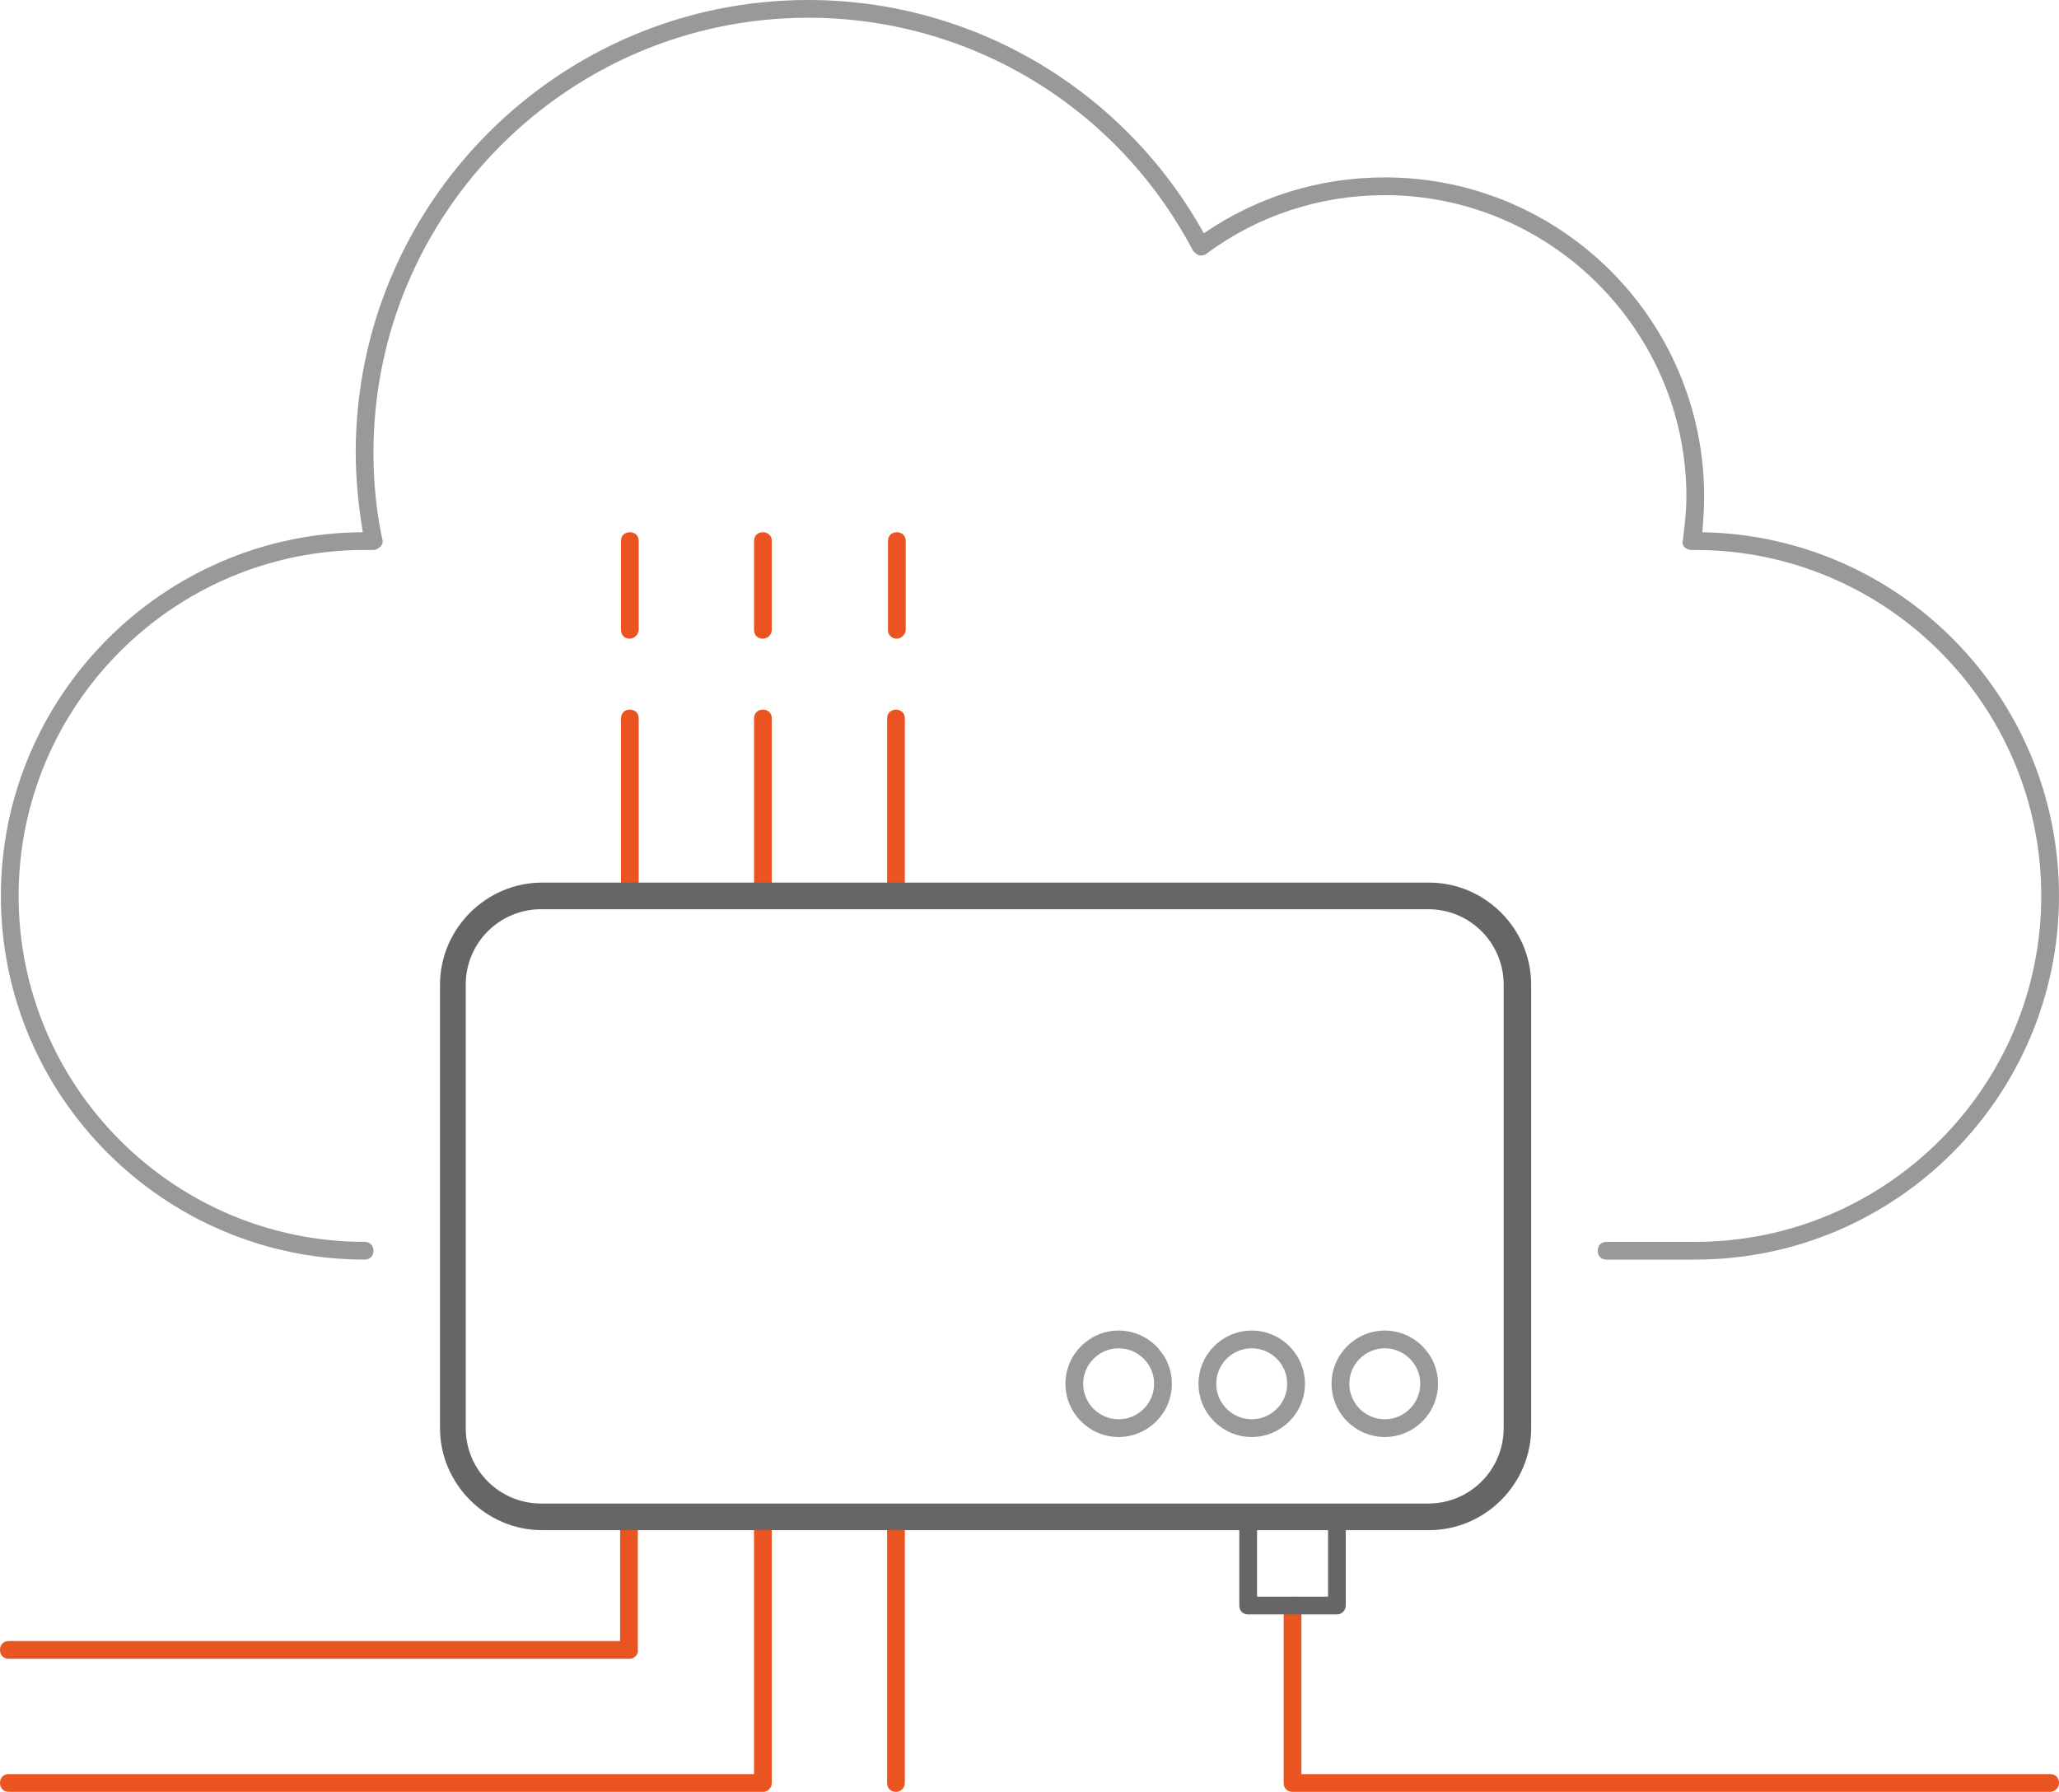 <?xml version="1.0" encoding="utf-8"?>
<!-- Generator: Adobe Illustrator 23.0.4, SVG Export Plug-In . SVG Version: 6.00 Build 0)  -->
<svg version="1.1" id="Layer_1" xmlns="http://www.w3.org/2000/svg" xmlns:xlink="http://www.w3.org/1999/xlink" x="0px" y="0px"
	 viewBox="0 0 232.1 202" style="enable-background:new 0 0 232.1 202;" xml:space="preserve">
<style type="text/css">
	.st0{fill:#E95420;}
	.st1{fill:#999999;}
	.st2{fill:#666666;}
</style>
<g>
	<g>
		<path class="st0" d="M231.1,202h-85.4c-0.6,0-1-0.4-1-1v-20c0-0.6,0.4-1,1-1s1,0.4,1,1v19h84.4c0.6,0,1,0.4,1,1
			S231.6,202,231.1,202z"/>
		<path class="st0" d="M101,202c-0.6,0-1-0.4-1-1v-30c0-0.6,0.4-1,1-1s1,0.4,1,1v30C102,201.5,101.6,202,101,202z"/>
		<path class="st0" d="M71,187H1c-0.6,0-1-0.4-1-1s0.4-1,1-1h68.9v-14c0-0.6,0.4-1,1-1s1,0.4,1,1v15C72,186.5,71.5,187,71,187z"/>
		<path class="st0" d="M86,202H1c-0.6,0-1-0.4-1-1s0.4-1,1-1h84v-29c0-0.6,0.4-1,1-1s1,0.4,1,1v30C87,201.5,86.6,202,86,202z"/>
		<path class="st1" d="M191.1,142h-10c-0.6,0-1-0.4-1-1s0.4-1,1-1h10c21.5,0,39-17.5,39-39s-17.5-39-39-39h-0.4
			c-0.3,0-0.6-0.1-0.8-0.3c-0.2-0.2-0.3-0.5-0.2-0.8c0.2-1.6,0.4-3.3,0.4-4.9c0-18.7-15.3-34-34-34c-7.3,0-14.3,2.3-20.1,6.6
			c-0.2,0.2-0.5,0.2-0.8,0.2c-0.3-0.1-0.5-0.3-0.7-0.5C126,12.1,109.4,2,91.1,2c-27,0-49,22-49,49c0,3.3,0.3,6.6,1,9.8
			c0.1,0.3,0,0.6-0.2,0.8c-0.2,0.2-0.5,0.4-0.8,0.4h-0.4c-0.2,0-0.4,0-0.6,0c-21.5,0-39,17.5-39,39s17.5,39,39,39c0.6,0,1,0.4,1,1
			s-0.4,1-1,1c-22.6,0-41-18.4-41-41c0-22.5,18.3-40.9,40.8-41c-0.5-3-0.8-6-0.8-9c0-28.1,22.9-51,51-51c18.6,0,35.6,10.1,44.6,26.3
			c6-4.1,13-6.3,20.4-6.3c19.9,0,36,16.1,36,36c0,1.3-0.1,2.7-0.2,4c22.3,0.4,40.2,18.6,40.2,41C232.1,123.6,213.7,142,191.1,142z"
			/>
		<g>
			<path class="st0" d="M71,102c-0.6,0-1-0.4-1-1V81c0-0.6,0.4-1,1-1s1,0.4,1,1v20C72,101.5,71.5,102,71,102z"/>
			<path class="st0" d="M86,102c-0.6,0-1-0.4-1-1V81c0-0.6,0.4-1,1-1s1,0.4,1,1v20C87,101.5,86.6,102,86,102z"/>
			<path class="st0" d="M101,102c-0.6,0-1-0.4-1-1V81c0-0.6,0.4-1,1-1s1,0.4,1,1v20C102,101.5,101.6,102,101,102z"/>
			<path class="st0" d="M71,72c-0.6,0-1-0.4-1-1V61c0-0.6,0.4-1,1-1s1,0.4,1,1v10C72,71.5,71.5,72,71,72z"/>
			<path class="st0" d="M86,72c-0.6,0-1-0.4-1-1V61c0-0.6,0.4-1,1-1s1,0.4,1,1v10C87,71.5,86.6,72,86,72z"/>
			<path class="st0" d="M101.1,72c-0.6,0-1-0.4-1-1V61c0-0.6,0.4-1,1-1s1,0.4,1,1v10C102.1,71.5,101.6,72,101.1,72z"/>
		</g>
		<path class="st2" d="M161.1,172.5h-100c-6.3,0-11.5-5.2-11.5-11.5v-50c0-6.3,5.2-11.5,11.5-11.5h100c6.3,0,11.5,5.2,11.5,11.5v50
			C172.6,167.3,167.4,172.5,161.1,172.5z M61,102.5c-4.7,0-8.5,3.8-8.5,8.5v50c0,4.7,3.8,8.5,8.5,8.5h100c4.7,0,8.5-3.8,8.5-8.5v-50
			c0-4.7-3.8-8.5-8.5-8.5H61z"/>
		<path class="st1" d="M156.1,162c-3.3,0-6-2.7-6-6s2.7-6,6-6s6,2.7,6,6S159.4,162,156.1,162z M156.1,152c-2.2,0-4,1.8-4,4
			s1.8,4,4,4s4-1.8,4-4S158.3,152,156.1,152z"/>
		<path class="st1" d="M141.1,162c-3.3,0-6-2.7-6-6s2.7-6,6-6s6,2.7,6,6S144.4,162,141.1,162z M141.1,152c-2.2,0-4,1.8-4,4
			s1.8,4,4,4s4-1.8,4-4S143.3,152,141.1,152z"/>
		<path class="st1" d="M126.1,162c-3.3,0-6-2.7-6-6s2.7-6,6-6s6,2.7,6,6S129.4,162,126.1,162z M126.1,152c-2.2,0-4,1.8-4,4
			s1.8,4,4,4s4-1.8,4-4S128.3,152,126.1,152z"/>
		<path class="st2" d="M150.7,182h-10c-0.6,0-1-0.4-1-1v-10c0-0.6,0.4-1,1-1h10c0.6,0,1,0.4,1,1v10C151.7,181.5,151.3,182,150.7,182
			z M141.7,180h8v-8h-8V180z"/>
	</g>
</g>
<g id="Layer_4">
</g>
</svg>
